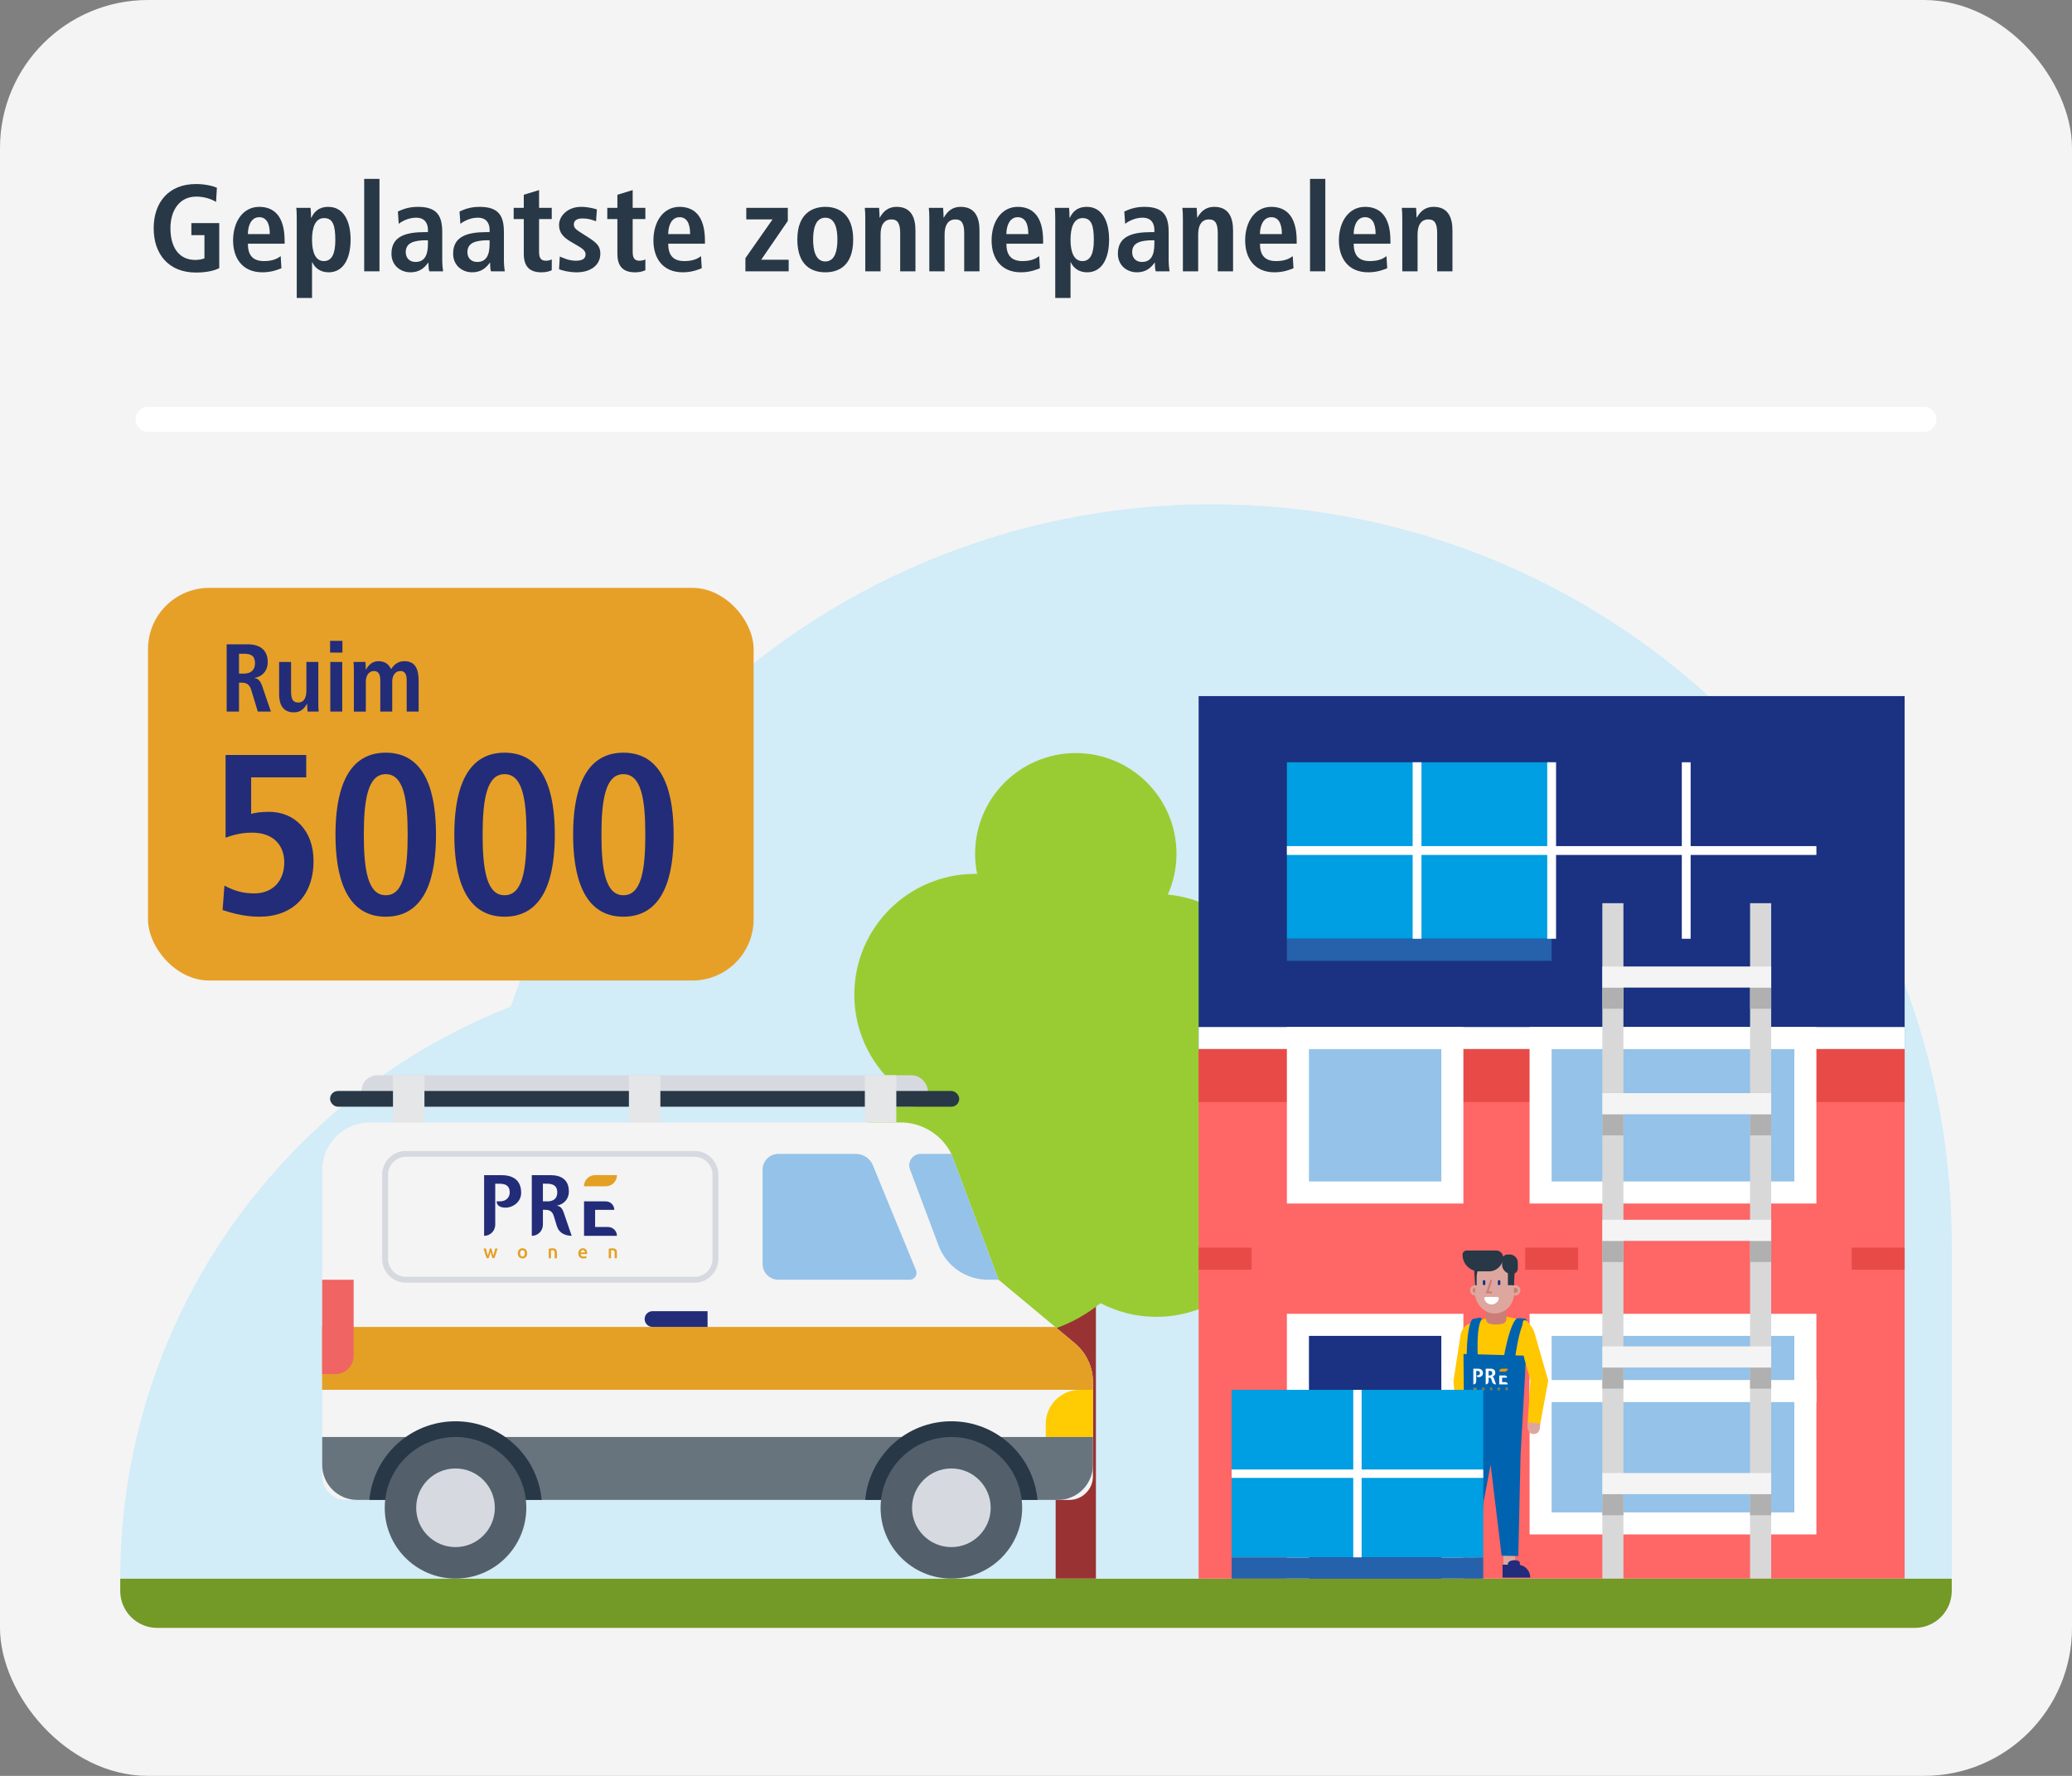 <?xml version="1.0" encoding="UTF-8"?>
<svg id="Koppen" xmlns="http://www.w3.org/2000/svg" viewBox="0 0 168 144">
  <rect x="0" y="0" width="168" height="144" fill="#808080" stroke="none"/>
  <defs>
    <style>
      .cls-1 {
        fill: #0063b0;
      }

      .cls-2 {
        fill: #68747d;
      }

      .cls-3 {
        fill: #f06464;
      }

      .cls-4 {
        fill: #f4f4f4;
      }

      .cls-5 {
        fill: #e4a024;
      }

      .cls-6 {
        fill: #ef9b00;
      }

      .cls-7 {
        fill: #fff;
      }

      .cls-8 {
        fill: #ffcb03;
      }

      .cls-9 {
        fill: #ffc700;
      }

      .cls-10 {
        fill: #e84b47;
      }

      .cls-11 {
        fill: #e6a028;
      }

      .cls-12 {
        fill: #e4e6e8;
      }

      .cls-13 {
        fill: #f66;
      }

      .cls-14 {
        fill: #739926;
      }

      .cls-15 {
        fill: #933;
      }

      .cls-16 {
        fill: #009ee2;
      }

      .cls-17 {
        fill: #b0b0b0;
      }

      .cls-18 {
        fill: #d8d8d8;
      }

      .cls-19 {
        fill: #dda79f;
      }

      .cls-20 {
        fill: #cc7d76;
      }

      .cls-21 {
        fill: #d6dae0;
      }

      .cls-22 {
        fill: #d2ecf8;
      }

      .cls-23 {
        fill: #113385;
      }

      .cls-24 {
        fill: #232c78;
      }

      .cls-25 {
        fill: #212c7c;
      }

      .cls-26 {
        fill: #1a3281;
      }

      .cls-27 {
        fill: #94c2e9;
      }

      .cls-28 {
        fill: #9c3;
      }

      .cls-29 {
        fill: #283846;
      }

      .cls-30 {
        fill: #53606b;
      }

      .cls-31 {
        fill: #2661ab;
      }
    </style>
  </defs>
  <rect class="cls-4" y="0" width="168" height="144" rx="12" ry="12"/>
  <path class="cls-14" d="m9.749,128h148.501v1c0,1.656-1.344,3-3,3H12.749c-1.656,0-3-1.344-3-3v-1h0Z"/>
  <path class="cls-7" d="m156,35H12c-.553,0-1-.447-1-1s.447-1,1-1h144c.553,0,1,.447,1,1s-.447,1-1,1Z"/>
  <path class="cls-22" d="m98.251,40.889h0c33.115,0,60,26.885,60,60v27.111H38.251v-27.111c0-33.115,26.885-60,60-60Z"/>
  <path class="cls-22" d="m59.527,78.222h43.556v49.778H9.749c0-27.473,22.305-49.778,49.778-49.778Z"/>
  <g>
    <path class="cls-29" d="m15.518,18.092h2.259v3.648c-.359.19-.98.359-1.889.359-2.239,0-3.428-1.52-3.428-3.588s1.188-3.588,3.428-3.588c.8,0,1.429.18,1.699.3l-.07,1.149c-.409-.25-.97-.43-1.609-.43-1.358,0-2.089,1.119-2.089,2.568,0,1.569.71,2.568,2.019,2.568.3,0,.569-.06.739-.13v-1.879h-1.06v-.98Z"/>
    <path class="cls-29" d="m22.817,21.75c-.26.109-.8.33-1.539.33-1.659,0-2.379-1.19-2.379-2.579,0-1.539.81-2.728,2.119-2.728,1.109,0,2.059.649,2.059,2.749v.239h-2.978c0,.88.35,1.409,1.31,1.409.76,0,1.119-.23,1.35-.399l.06.98Zm-.94-2.769c0-.909-.3-1.369-.859-1.369-.649,0-.92.69-.92,1.369h1.779Z"/>
    <path class="cls-29" d="m24.06,17.733c0-.37-.01-.69-.04-.88h1.159c.021.15.04.45.04.8h.03c.199-.44.569-.88,1.369-.88,1.279,0,1.809,1.22,1.809,2.648,0,1.68-.669,2.659-1.778,2.659-.74,0-1.149-.42-1.33-.82h-.019v2.898h-1.239v-6.426Zm2.198,3.438c.69,0,.93-.669.93-1.699,0-1.188-.19-1.788-.909-1.788-.73,0-.98.789-.98,1.759,0,.999.279,1.728.959,1.728Z"/>
    <path class="cls-29" d="m29.529,14.504h1.239v7.496h-1.239v-7.496Z"/>
    <path class="cls-29" d="m32.259,17.153c.35-.16.84-.38,1.629-.38,1.6,0,1.97.779,1.97,2.069v2.248c0,.37.04.71.069.91h-1.119c-.06-.2-.07-.45-.07-.7h-.019c-.31.42-.7.78-1.44.78-.8,0-1.539-.55-1.539-1.51,0-1.399,1.14-1.749,2.709-1.749h.249v-.19c0-.51-.249-.98-.959-.98-.62,0-1.169.3-1.409.5l-.07-1Zm2.438,2.329h-.109c-1.06,0-1.69.22-1.69.969,0,.47.31.79.79.79.739,0,1.009-.55,1.009-1.47v-.289Z"/>
    <path class="cls-29" d="m37.259,17.153c.35-.16.84-.38,1.629-.38,1.6,0,1.97.779,1.97,2.069v2.248c0,.37.04.71.069.91h-1.119c-.06-.2-.07-.45-.07-.7h-.019c-.31.42-.7.78-1.44.78-.8,0-1.539-.55-1.539-1.51,0-1.399,1.14-1.749,2.709-1.749h.249v-.19c0-.51-.249-.98-.959-.98-.62,0-1.169.3-1.409.5l-.07-1Zm2.438,2.329h-.109c-1.06,0-1.69.22-1.69.969,0,.47.31.79.79.79.739,0,1.009-.55,1.009-1.47v-.289Z"/>
    <path class="cls-29" d="m42.469,15.793l1.239-.38v1.44h1.029v.909h-1.029v2.669c0,.55.2.71.56.71.221,0,.38-.06.47-.11v.88c-.19.09-.459.17-.829.17-.92,0-1.44-.42-1.44-1.5v-2.818h-.819v-.909h.819v-1.06Z"/>
    <path class="cls-29" d="m45.39,20.801c.199.08.709.34,1.289.34.449,0,.8-.11.8-.51,0-.2-.101-.39-.55-.65l-.51-.3c-.519-.31-1.09-.64-1.09-1.449,0-.709.69-1.459,1.779-1.459.659,0,1.169.17,1.289.21l-.069.96c-.31-.12-.64-.231-1.09-.231-.5,0-.71.19-.71.5,0,.279.22.43.58.659l.609.391c.64.409.96.699.96,1.299,0,.949-.8,1.52-1.919,1.52-.64,0-1.17-.15-1.43-.25l.06-1.029Z"/>
    <path class="cls-29" d="m50.059,15.793l1.239-.38v1.44h1.029v.909h-1.029v2.669c0,.55.2.71.56.71.221,0,.38-.06.47-.11v.88c-.19.09-.459.17-.829.17-.92,0-1.44-.42-1.44-1.5v-2.818h-.819v-.909h.819v-1.06Z"/>
    <path class="cls-29" d="m56.897,21.75c-.26.109-.799.33-1.539.33-1.659,0-2.378-1.19-2.378-2.579,0-1.539.81-2.728,2.118-2.728,1.109,0,2.06.649,2.06,2.749v.239h-2.978c0,.88.35,1.409,1.309,1.409.76,0,1.12-.23,1.35-.399l.06.98Zm-.94-2.769c0-.909-.3-1.369-.859-1.369-.649,0-.919.69-.919,1.369h1.778Z"/>
    <path class="cls-29" d="m60.44,20.931l2.198-3.139h-2.129v-.94h3.368v1.06l-2.158,3.148h2.228v.94h-3.508v-1.069Z"/>
    <path class="cls-29" d="m66.918,16.773c1.049,0,2.259.55,2.259,2.648,0,2.159-1.21,2.659-2.259,2.659-1.05,0-2.269-.5-2.269-2.659,0-2.099,1.219-2.648,2.269-2.648Zm0,4.428c.8,0,.98-.92.98-1.779s-.18-1.769-.98-1.769-.989.909-.989,1.769.19,1.779.989,1.779Z"/>
    <path class="cls-29" d="m70.158,17.703c0-.32-.01-.62-.04-.85h1.16c.01.26.04.529.04.79h.019c.18-.31.529-.87,1.369-.87,1.17,0,1.52.87,1.52,1.909v3.318h-1.239v-3.089c0-.789-.2-1.119-.71-1.119-.649,0-.88.55-.88,1.209v2.999h-1.239v-4.298Z"/>
    <path class="cls-29" d="m75.349,17.703c0-.32-.01-.62-.04-.85h1.159c.01.26.04.529.04.79h.021c.18-.31.529-.87,1.369-.87,1.169,0,1.52.87,1.52,1.909v3.318h-1.24v-3.089c0-.789-.199-1.119-.709-1.119-.65,0-.88.55-.88,1.209v2.999h-1.239v-4.298Z"/>
    <path class="cls-29" d="m84.317,21.75c-.26.109-.8.33-1.539.33-1.659,0-2.379-1.19-2.379-2.579,0-1.539.81-2.728,2.119-2.728,1.109,0,2.059.649,2.059,2.749v.239h-2.978c0,.88.35,1.409,1.31,1.409.759,0,1.119-.23,1.349-.399l.06.98Zm-.94-2.769c0-.909-.3-1.369-.859-1.369-.65,0-.92.69-.92,1.369h1.779Z"/>
    <path class="cls-29" d="m85.56,17.733c0-.37-.011-.69-.04-.88h1.159c.019.15.04.45.04.8h.029c.2-.44.57-.88,1.37-.88,1.279,0,1.809,1.22,1.809,2.648,0,1.68-.67,2.659-1.779,2.659-.739,0-1.149-.42-1.329-.82h-.019v2.898h-1.239v-6.426Zm2.198,3.438c.69,0,.93-.669.93-1.699,0-1.188-.19-1.788-.909-1.788-.73,0-.98.789-.98,1.759,0,.999.279,1.728.959,1.728Z"/>
    <path class="cls-29" d="m91.159,17.153c.35-.16.84-.38,1.629-.38,1.6,0,1.969.779,1.969,2.069v2.248c0,.37.04.71.07.91h-1.119c-.06-.2-.07-.45-.07-.7h-.019c-.31.42-.7.78-1.44.78-.8,0-1.539-.55-1.539-1.51,0-1.399,1.14-1.749,2.708-1.749h.25v-.19c0-.51-.25-.98-.959-.98-.62,0-1.17.3-1.409.5l-.07-1Zm2.438,2.329h-.109c-1.06,0-1.69.22-1.69.969,0,.47.31.79.789.79.74,0,1.01-.55,1.01-1.47v-.289Z"/>
    <path class="cls-29" d="m95.909,17.703c0-.32-.01-.62-.04-.85h1.159c.011.26.04.529.04.79h.021c.18-.31.529-.87,1.369-.87,1.169,0,1.52.87,1.52,1.909v3.318h-1.24v-3.089c0-.789-.199-1.119-.709-1.119-.649,0-.88.55-.88,1.209v2.999h-1.239v-4.298Z"/>
    <path class="cls-29" d="m104.877,21.75c-.26.109-.8.33-1.539.33-1.659,0-2.379-1.19-2.379-2.579,0-1.539.81-2.728,2.119-2.728,1.109,0,2.059.649,2.059,2.749v.239h-2.978c0,.88.35,1.409,1.31,1.409.759,0,1.119-.23,1.349-.399l.06.98Zm-.94-2.769c0-.909-.3-1.369-.859-1.369-.65,0-.92.69-.92,1.369h1.779Z"/>
    <path class="cls-29" d="m106.219,14.504h1.239v7.496h-1.239v-7.496Z"/>
    <path class="cls-29" d="m112.477,21.75c-.26.109-.8.33-1.539.33-1.659,0-2.379-1.19-2.379-2.579,0-1.539.81-2.728,2.119-2.728,1.109,0,2.059.649,2.059,2.749v.239h-2.978c0,.88.35,1.409,1.31,1.409.759,0,1.119-.23,1.349-.399l.06.98Zm-.94-2.769c0-.909-.3-1.369-.859-1.369-.65,0-.92.69-.92,1.369h1.779Z"/>
    <path class="cls-29" d="m113.698,17.703c0-.32-.01-.62-.04-.85h1.159c.011.26.04.529.04.79h.021c.18-.31.529-.87,1.369-.87,1.169,0,1.52.87,1.52,1.909v3.318h-1.24v-3.089c0-.789-.199-1.119-.709-1.119-.649,0-.88.55-.88,1.209v2.999h-1.239v-4.298Z"/>
  </g>
  <path class="cls-7" d="m156,35H12c-.553,0-1-.447-1-1s.447-1,1-1h144c.553,0,1,.447,1,1s-.447,1-1,1Z"/>
  <g>
    <g>
      <rect class="cls-15" x="85.594" y="103.511" width="3.265" height="24.489"/>
      <path class="cls-28" d="m100.232,89.635c2.035-1.795,3.32-4.42,3.32-7.347,0-5.096-3.892-9.281-8.864-9.75.45-1.012.702-2.131.702-3.31,0-4.508-3.655-8.163-8.163-8.163s-8.163,3.655-8.163,8.163c0,.561.057,1.108.164,1.637-.055-.001-.109-.004-.164-.004-5.41,0-9.795,4.386-9.795,9.795,0,2.873,1.237,5.457,3.207,7.249-1.992,2.178-3.207,5.077-3.207,8.261,0,6.762,5.482,12.244,12.244,12.244,2.927,0,5.612-1.028,7.719-2.741,1.354.707,2.892,1.109,4.525,1.109,5.41,0,9.795-4.386,9.795-9.795,0-2.927-1.285-5.552-3.32-7.347Z"/>
    </g>
    <g>
      <rect class="cls-26" x="97.187" y="56.444" width="57.244" height="28.622"/>
      <rect class="cls-13" x="97.187" y="85.067" width="57.244" height="42.933"/>
      <rect class="cls-16" x="104.342" y="61.81" width="21.467" height="14.311"/>
      <rect class="cls-31" x="104.342" y="76.123" width="21.467" height="1.789"/>
      <path class="cls-7" d="m114.539,61.81h.716v14.311h-.716v-14.311Zm10.912,0h.716v14.311h-.716v-14.311Zm11.628,14.311h-.716v-14.311h.716"/>
      <path class="cls-7" d="m97.187,85.067h57.244v-1.789h-57.244v1.789Zm7.156-15.743h42.933v-.716h-42.933v.716Z"/>
      <rect class="cls-10" x="97.187" y="85.067" width="57.244" height="4.293"/>
      <rect class="cls-7" x="124.02" y="106.533" width="23.256" height="17.889"/>
      <rect class="cls-27" x="125.809" y="108.322" width="19.678" height="14.311"/>
      <path class="cls-7" d="m124.02,111.9h23.256v1.789h-23.256v-1.789Zm0-28.622h23.256v14.311h-23.256v-14.311Z"/>
      <rect class="cls-27" x="125.809" y="85.067" width="19.678" height="10.733"/>
      <rect class="cls-7" x="104.342" y="83.278" width="14.311" height="14.311"/>
      <rect class="cls-27" x="106.131" y="85.067" width="10.733" height="10.733"/>
      <rect class="cls-7" x="104.342" y="106.533" width="14.311" height="21.467"/>
      <rect class="cls-26" x="106.131" y="108.322" width="10.733" height="19.678"/>
      <rect class="cls-10" x="97.187" y="101.167" width="4.293" height="1.789"/>
      <rect class="cls-10" x="150.138" y="101.167" width="4.293" height="1.789"/>
      <rect class="cls-10" x="123.662" y="101.167" width="4.293" height="1.789"/>
      <path class="cls-18" d="m129.919,73.236h1.711v54.764h-1.711v-54.764Zm11.979,0h1.712v54.764h-1.712v-54.764Z"/>
      <path class="cls-17" d="m141.898,121.154h1.712v1.712h-1.712v-1.712Zm-11.979,0h1.711v1.712h-1.711v-1.712Z"/>
      <rect class="cls-4" x="129.919" y="119.443" width="13.691" height="1.711"/>
      <path class="cls-17" d="m141.898,110.886h1.712v1.712h-1.712v-1.712Zm-11.979,0h1.711v1.712h-1.711v-1.712Z"/>
      <rect class="cls-4" x="129.919" y="109.175" width="13.691" height="1.711"/>
      <path class="cls-17" d="m141.898,100.618h1.712v1.712h-1.712v-1.712Zm-11.979,0h1.711v1.712h-1.711v-1.712Z"/>
      <rect class="cls-4" x="129.919" y="98.907" width="13.691" height="1.711"/>
      <path class="cls-17" d="m141.898,90.35h1.712v1.712h-1.712v-1.712Zm-11.979,0h1.711v1.712h-1.711v-1.712Z"/>
      <rect class="cls-4" x="129.919" y="88.639" width="13.691" height="1.711"/>
      <path class="cls-17" d="m141.898,80.082h1.712v1.712h-1.712v-1.712Zm-11.979,0h1.711v1.712h-1.711v-1.712Z"/>
      <rect class="cls-4" x="129.919" y="78.37" width="13.691" height="1.711"/>
    </g>
    <g>
      <rect class="cls-21" x="29.312" y="87.189" width="45.913" height="2.551" rx="1.275" ry="1.275"/>
      <rect class="cls-29" x="26.761" y="88.464" width="51.014" height="1.275" rx=".638" ry=".638"/>
      <g>
        <path class="cls-4" d="m88.616,119.71v-7.644c0-1.217-.541-2.372-1.476-3.151l-6.176-5.147-3.826-10.203h0c-.782-1.563-2.379-2.551-4.127-2.551H29.981c-2.13,0-3.857,1.727-3.857,3.857v24.838c0,1.056.857,1.913,1.913,1.913h58.666c1.056,0,1.913-.857,1.913-1.913Z"/>
        <path class="cls-8" d="m87.552,112.696h1.064v3.826h-3.826v-1.064c0-1.524,1.238-2.762,2.762-2.762Z"/>
        <path class="cls-2" d="m26.124,116.522h62.492v2.265c0,1.565-1.271,2.836-2.836,2.836H28.96c-1.565,0-2.836-1.271-2.836-2.836v-2.265h0Z"/>
        <path class="cls-21" d="m56.32,104.007h-23.408c-1.062,0-1.926-.864-1.926-1.926v-6.829c0-1.062.864-1.926,1.926-1.926h23.408c1.062,0,1.926.864,1.926,1.926v6.829c0,1.062-.864,1.926-1.926,1.926Zm-23.408-10.203c-.798,0-1.448.649-1.448,1.448v6.829c0,.798.65,1.448,1.448,1.448h23.408c.798,0,1.448-.649,1.448-1.448v-6.829c0-.798-.65-1.448-1.448-1.448h-23.408Z"/>
        <path class="cls-27" d="m73.76,103.768h-10.651c-.704,0-1.275-.571-1.275-1.275v-7.652c0-.704.571-1.275,1.275-1.275h6.295c.599,0,1.139.362,1.367.916l3.502,8.522c.15.365-.118.765-.513.765Z"/>
        <path class="cls-27" d="m80.964,103.768h-.865c-1.781,0-3.375-1.105-4-2.772l-2.317-6.179c-.227-.606.221-1.252.867-1.252h2.489l3.826,10.203Z"/>
        <path class="cls-29" d="m84.122,121.623c-.322-3.575-3.325-6.377-6.984-6.377s-6.662,2.802-6.984,6.377h13.969Z"/>
        <circle class="cls-30" cx="77.138" cy="122.261" r="5.739"/>
        <circle class="cls-21" cx="77.138" cy="122.261" r="3.188"/>
        <path class="cls-29" d="m43.918,121.623c-.322-3.575-3.325-6.377-6.984-6.377s-6.662,2.802-6.984,6.377h13.969Z"/>
        <circle class="cls-30" cx="36.934" cy="122.261" r="5.739"/>
        <circle class="cls-21" cx="36.934" cy="122.261" r="3.188"/>
        <g>
          <path class="cls-24" d="m44.385,97.416c.48,0,.801-.227.801-.727,0-.56-.362-.707-.87-.707l-.296-.003v1.436h.365m.784.35c.181.029.388.115.543.572l.64,1.872c-.531-.017-1.025-.207-1.206-.807l-.241-.79c-.115-.385-.35-.511-.681-.511h-.204v1.209c-.002.497-.405.899-.902.899v-4.919h1.534c.876,0,1.47.399,1.47,1.301.03.574-.384,1.076-.953,1.157v.017m4.135,1.729c.395,0,.716.32.718.715h-2.668v-2.794h1.766c.379,0,.686.307.686.686h-1.554v1.393h1.051m-8.644-4.204c1.304,0,1.597.761,1.597,1.427,0,.747-.666,1.206-1.269,1.206-.508,0-.718-.227-.718-.508h.256c.56,0,.804-.376.804-.718s-.112-.715-.836-.715h-.339v3.328c-.002.497-.405.899-.902.899v-4.919h1.407"/>
          <path class="cls-5" d="m50.025,95.291v-.006h-1.772c-.499,0-.905.405-.905.905h0v.003h1.772c.5,0,.905-.402.905-.902m-10.252,6.237l-.075.261c-.024.08-.051.158-.081.235h-.149c-.022-.052-.043-.105-.063-.158l-.066-.19c-.05-.145-.094-.293-.132-.442h.193l.035.138.037.149.04.149.043.132.043-.144.043-.146.037-.146.032-.132h.138l.032.132.035.146.04.146.046.144.04-.132.043-.149.037-.149.032-.138h.19c-.038.149-.082.297-.132.442-.034.119-.078.236-.132.347h-.146c-.06-.163-.113-.329-.158-.497m2.78.103c.003.066-.015.132-.052.187-.031.047-.084.075-.141.072-.056.002-.11-.025-.141-.072-.037-.055-.055-.12-.052-.187,0-.081.017-.141.052-.187.032-.045.085-.071.141-.069.06,0,.109.023.141.069.037.055.055.12.052.187m.187,0c.003-.11-.035-.217-.106-.302-.032-.036-.073-.065-.118-.083-.049-.02-.102-.029-.155-.029-.052-.001-.104.009-.152.029-.094.039-.167.118-.198.215-.021.054-.03.112-.029.169-.002.11.036.217.106.302.111.114.282.148.428.083.046-.019.087-.047.121-.083.033-.039.059-.084.077-.132.018-.055.026-.112.026-.169m1.752-.37l.138-.029c.062-.009.124-.012.187-.011.063,0,.118.009.161.026.082.032.142.103.158.19.012.048.018.097.017.146v.445h-.184v-.416c.001-.036-.003-.073-.009-.109-.004-.025-.013-.05-.026-.072-.014-.017-.032-.031-.052-.04-.026-.01-.053-.015-.081-.014l-.072.006-.058.009v.637h-.181l0-.767Zm2.59.293c.004-.046.022-.09.052-.126.015-.017.032-.032.052-.043.024-.009.049-.014.075-.014.029,0,.052.003.072.014.02.009.035.023.049.037.014.018.025.039.032.06.007.023.011.048.012.072h-.342Zm-.19.081c0,.06.009.115.023.164.016.049.041.093.075.132.037.036.08.065.126.086.052.02.112.029.184.029l.077-.003.075-.011.06-.014.04-.017-.023-.149c-.067.026-.138.039-.21.037-.062.004-.123-.014-.172-.052-.042-.037-.066-.09-.066-.146h.52l.003-.034v-.034c0-.135-.029-.235-.092-.302-.06-.069-.144-.101-.253-.101-.096-.002-.188.035-.256.103-.035.038-.063.083-.081.132-.022.058-.032.119-.032.181m2.467-.373l.138-.029c.062-.008.124-.012.187-.011.066,0,.121.009.164.026.082.032.142.103.158.19.01.048.014.097.014.146v.445h-.181v-.416c0-.036-.003-.073-.009-.109-.004-.026-.013-.051-.029-.072-.013-.018-.031-.033-.052-.04-.025-.01-.051-.015-.077-.014l-.075.006-.054.009v.637h-.184v-.767Z"/>
        </g>
        <path class="cls-5" d="m26.115,112.696h62.501v-.629c.016-1.263-.603-2.454-1.476-3.151l-1.585-1.321H26.115v5.101Z"/>
        <path class="cls-3" d="m26.124,103.768h2.551v6.169c0,.819-.664,1.483-1.483,1.483h-1.068v-7.652Z"/>
        <path class="cls-24" d="m52.906,106.319h4.464v1.275h-4.464c-.352,0-.638-.286-.638-.638h0c0-.352.286-.638.638-.638Z"/>
      </g>
      <rect class="cls-12" x="31.863" y="87.189" width="2.551" height="3.826"/>
      <rect class="cls-12" x="70.123" y="87.189" width="2.551" height="3.826"/>
      <rect class="cls-12" x="50.993" y="87.189" width="2.551" height="3.826"/>
    </g>
    <g>
      <g>
        <path class="cls-19" d="m118.225,116.217c.033.27.262.468.527.468.021,0,.043-.001.065-.004.292-.035.499-.3.464-.592l-.074-.808-1.019.527.038.409Z"/>
        <path class="cls-9" d="m118.192,115.844l-.337-3.777c-.006-.05-.005-.1.003-.149l.574-3.719c.086-.379.408-.845.698-.797.29.047.695,1.764.309,2.155l-.467,2.83.26,3.112-1.04.344Z"/>
        <rect class="cls-19" x="121.9" y="125.767" width=".946" height="1.259"/>
        <rect class="cls-19" x="118.85" y="125.767" width=".946" height="1.259"/>
        <path class="cls-9" d="m123.668,107.082l-1.505-.319c-.432-.036-1.314.158-1.76.173l-1.336.428c-.285.116-.429.435-.429.894l.116,7.905,4.437.051.021-1.563.785-5.879c.053-.441.103-1.655-.329-1.69Z"/>
        <g>
          <g>
            <path class="cls-20" d="m122.139,106.951c0,.179-.119.334-.291.383-.127.036-.302.066-.539.066-.248,0-.428-.032-.556-.07-.164-.05-.274-.206-.274-.378v-1.099h1.66v1.098Z"/>
            <g>
              <path class="cls-19" d="m119.194,104.212h.323c.23,0,.417.187.417.417h0c0,.23-.187.417-.417.417h-.323v-.833h0Z" transform="translate(239.127 209.257) rotate(-180)"/>
              <path class="cls-19" d="m122.536,104.212h.323c.23,0,.417.187.417.417h0c0,.23-.187.417-.417.417h-.323v-.833h0Z"/>
              <path class="cls-20" d="m122.536,104.423h.323c.114,0,.206.092.206.206h0c0,.114-.092.206-.206.206h-.323v-.411h0Z"/>
              <path class="cls-20" d="m119.405,104.423h.323c.114,0,.206.092.206.206h0c0,.114-.092.206-.206.206h-.323v-.411h0Z" transform="translate(239.339 209.257) rotate(180)"/>
              <rect class="cls-19" x="119.599" y="102.024" width="3.151" height="4.483" rx="1.576" ry="1.576" transform="translate(242.349 208.53) rotate(180)"/>
              <path class="cls-20" d="m120.479,104.874h.42c.044,0,.079-.035.079-.079s-.035-.079-.079-.079h-.202s.277-.839.277-.839c.014-.041-.009-.086-.05-.1-.041-.014-.086.009-.1.05l-.345,1.046Z"/>
              <path class="cls-7" d="m120.478,105.163c-.087,0-.149.084-.125.167.073.255.307.442.586.442s.513-.187.586-.442c.024-.083-.039-.167-.125-.167h-.921Z"/>
              <path class="cls-29" d="m122.809,103.174l-.059,1.038h-.132s0-.66,0-.66c0-.797-.646-1.443-1.443-1.443h0c-.797,0-1.443.646-1.443,1.443v.663h-.132s-.059-1.04-.059-1.04c-.041-.724.535-1.335,1.26-1.335l.748-.001c.727-.001,1.304.61,1.262,1.335Z"/>
              <rect class="cls-23" x="120.226" y="103.794" width=".205" height=".421" rx=".103" ry=".103" transform="translate(240.658 208.009) rotate(-180)"/>
              <rect class="cls-23" x="121.445" y="103.794" width=".205" height=".421" rx=".103" ry=".103" transform="translate(243.095 208.009) rotate(-180)"/>
              <rect class="cls-29" x="122.263" y="103.2" width=".488" height="1.012" transform="translate(245.013 207.412) rotate(180)"/>
            </g>
          </g>
          <path class="cls-29" d="m118.911,101.401h2.415c.301,0,.546.245.546.546h0c0,.631-.512,1.144-1.144,1.144h-.798c-.743,0-1.345-.603-1.345-1.345v-.018c0-.18.146-.326.326-.326Z"/>
          <path class="cls-29" d="m122.235,101.723h.175c.361,0,.655.293.655.655v.481c0,.237-.192.429-.429.429h-.108c-.406,0-.736-.33-.736-.736v-.387c0-.244.198-.443.443-.443Z"/>
        </g>
        <polygon class="cls-1" points="123.743 109.927 123.29 117.929 123.106 126.173 121.754 126.148 120.861 118.769 120.275 121.859 119.942 126.116 118.435 126.127 118.541 121.252 118.591 117.793 118.643 116.671 118.695 113.68 118.66 109.792 123.743 109.927"/>
        <path class="cls-1" d="m123.019,106.894c-.54.224-1.222,3.182-1.272,4.827h.914s.32-3.841.998-4.646c.019-.022.119.045.119.045,0,0,.019-.127-.075-.18-.216-.047-.444-.063-.684-.047Z"/>
        <path class="cls-1" d="m119.418,106.951c-.49.319-.63,3.502-.378,5.128l.899-.167s-.421-4.264.21-4.931l-.107-.154-.623.124Z"/>
        <g>
          <path class="cls-9" d="m124.086,111.9l-.488-1.716c-.102-.275-.317-3.017-.042-3.12.275-.103.736.651.839.926l1.138,3.962-.642,3.474c-.111.272-.462.768-.734.657-.104-.042-.077-.095-.134-.182-.093-.141-.129-.302-.158-.511l.221-3.491Z"/>
          <path class="cls-19" d="m124.845,115.853l.046-.425-1.025-.099-.014.339c-.008.166.051.379.175.493.077.07.145.097.255.113.291.041.522-.129.562-.42Z"/>
        </g>
        <g>
          <path class="cls-7" d="m120.789,111.534c.124,0,.208-.059.208-.188,0-.145-.094-.183-.226-.183l-.077-.001v.372h.095m.203.091c.047.007.101.03.141.148l.166.485c-.138-.004-.266-.054-.312-.209l-.062-.205c-.03-.1-.091-.133-.176-.133h-.053v.313c-0.0.129-.105.233-.234.233v-1.275h.397c.227,0,.381.103.381.337.008.149-.1.279-.247.3v.004m1.072.448c.102,0,.186.083.186.185h-.691v-.724h.458c.098,0,.178.08.178.178h-.403v.361h.272m-2.24-1.089c.338,0,.414.197.414.37,0,.194-.173.313-.329.313-.132,0-.186-.059-.186-.132h.066c.145,0,.208-.098.208-.186s-.029-.185-.217-.185h-.088v.863c-0.0.129-.105.233-.234.233v-1.275h.365"/>
          <path class="cls-6" d="m122.251,110.984v-.002h-.459c-.129,0-.234.105-.234.234h0v.001h.459c.13,0,.234-.104.234-.234m-2.657,1.616l-.019.068c-.006.021-.013.041-.021.061h-.039c-.006-.013-.011-.027-.016-.041l-.017-.049c-.013-.038-.024-.076-.034-.115h.05l.009.036.01.039.01.039.011.034.011-.037.011-.038.01-.038.008-.034h.036l.008.034.009.038.01.038.012.037.01-.034.011-.039.01-.039.008-.036h.049c-.01.039-.021.077-.034.115-.009.031-.02.061-.034.09h-.038c-.016-.042-.029-.085-.041-.129m.72.027c.001.017-.004.034-.013.048-.008.012-.022.019-.036.019-.015.001-.028-.006-.036-.019-.01-.014-.014-.031-.013-.048,0-.021.004-.036.013-.048.008-.012.022-.018.036-.018.016,0,.028.006.036.018.01.014.014.031.013.048m.048,0c.001-.029-.009-.056-.028-.078-.008-.009-.019-.017-.03-.022-.013-.005-.026-.008-.04-.007-.013-0-.027.002-.039.007-.024.01-.043.031-.051.056-.005.014-.008.029-.007.044-.001.029.009.056.028.078.029.03.073.038.111.022.012-.005.022-.012.031-.022.009-.01.015-.022.02-.034.005-.014.007-.029.007-.044m.454-.096l.036-.007c.016-.002.032-.003.048-.003.016,0,.03.002.042.007.021.008.037.027.041.049.003.012.005.025.004.038v.115h-.048v-.108c0-.009-.001-.019-.002-.028-.001-.007-.003-.013-.007-.019-.004-.004-.008-.008-.013-.01-.007-.003-.014-.004-.021-.004l-.019.002-.015.002v.165h-.047v-.199Zm.671.076c.001-.012.006-.023.013-.033.004-.004.008-.008.013-.011.006-.002.013-.004.019-.004.007,0,.013.001.019.004.005.002.009.006.013.01.004.005.006.01.008.016.002.006.003.012.003.019h-.089Zm-.049.021c0,.016.002.03.006.042.004.013.011.024.019.034.009.009.021.017.033.022.013.005.029.007.048.007l.02-.001.019-.003.016-.004.01-.004-.006-.039c-.017.007-.036.01-.054.01-.016.001-.032-.004-.045-.013-.011-.01-.017-.023-.017-.038h.135l.001-.009v-.009c0-.035-.007-.061-.024-.078-.016-.018-.037-.026-.066-.026-.025-.001-.049.009-.066.027-.009.01-.016.022-.021.034-.006.015-.008.031-.008.047m.639-.097l.036-.007c.016-.002.032-.003.048-.003.017,0,.031.002.042.007.021.008.037.027.041.049.003.013.004.025.004.038v.115h-.047v-.108c0-.009-.001-.019-.002-.028-.001-.007-.004-.013-.007-.019-.003-.005-.008-.008-.013-.01-.006-.003-.013-.004-.02-.004l-.019.002-.014.002v.165h-.048v-.199Z"/>
        </g>
        <g>
          <path class="cls-25" d="m116.4,126.834h3.481v.021c0,.588-.477,1.065-1.065,1.065h-2.416v-1.086h0Z" transform="translate(236.281 254.754) rotate(-180)"/>
          <polygon class="cls-25" points="117.966 127.128 118.336 126.453 118.967 126.671 118.967 126.834 119.881 126.834 119.881 127.371 117.966 127.128"/>
        </g>
        <g>
          <path class="cls-25" d="m121.83,126.876h1.216c.565,0,1.024.459,1.024,1.024v.02h-2.24v-1.044h0Z"/>
          <path class="cls-25" d="m123.232,127.159v-.473s-.052-.176-.433-.176-.53.21-.53.21v.156h-.439v.516l1.402-.234Z"/>
        </g>
      </g>
      <rect class="cls-16" x="99.863" y="112.698" width="20.399" height="13.599"/>
      <rect class="cls-7" x="109.723" y="112.698" width=".68" height="13.599"/>
      <rect class="cls-7" x="99.863" y="119.158" width="20.399" height=".68"/>
      <rect class="cls-31" x="99.863" y="126.3" width="20.399" height="1.7"/>
    </g>
  </g>
  <g>
    <rect class="cls-11" x="12" y="47.669" width="49.104" height="31.838" rx="4.964" ry="4.964"/>
    <g>
      <path class="cls-24" d="m24.829,61.217v1.815h-4.465v2.964c.315-.093.778-.167,1.464-.167,1.981,0,3.593,1.445,3.593,3.982,0,2.853-1.723,4.521-4.39,4.521-1.334,0-2.371-.352-2.982-.537l.148-1.982c.648.333,1.333.63,2.408.63,1.556,0,2.444-1.056,2.444-2.519,0-1.297-.796-2.408-2.611-2.408-1.056,0-1.76.278-2.148.407v-6.705h6.539Z"/>
      <path class="cls-24" d="m31.276,61.032c3.353,0,4.075,3.464,4.075,6.65s-.723,6.65-4.075,6.65c-3.334,0-4.075-3.464-4.075-6.65s.741-6.65,4.075-6.65Zm0,11.56c1.463,0,1.778-2.057,1.778-4.909s-.315-4.909-1.778-4.909c-1.445,0-1.778,2.057-1.778,4.909s.333,4.909,1.778,4.909Z"/>
      <path class="cls-24" d="m40.91,61.032c3.353,0,4.075,3.464,4.075,6.65s-.723,6.65-4.075,6.65c-3.335,0-4.075-3.464-4.075-6.65s.74-6.65,4.075-6.65Zm0,11.56c1.463,0,1.778-2.057,1.778-4.909s-.315-4.909-1.778-4.909c-1.445,0-1.778,2.057-1.778,4.909s.333,4.909,1.778,4.909Z"/>
      <path class="cls-24" d="m50.544,61.032c3.353,0,4.075,3.464,4.075,6.65s-.723,6.65-4.075,6.65c-3.334,0-4.075-3.464-4.075-6.65s.741-6.65,4.075-6.65Zm0,11.56c1.463,0,1.778-2.057,1.778-4.909s-.315-4.909-1.778-4.909c-1.445,0-1.778,2.057-1.778,4.909s.333,4.909,1.778,4.909Z"/>
    </g>
    <g>
      <path class="cls-24" d="m18.379,52.245h1.703c.969,0,1.625.438,1.625,1.438,0,.711-.445,1.188-1.055,1.281v.023c.203.031.43.125.602.633l.711,2.078h-1.062l-.539-1.773c-.133-.43-.391-.57-.758-.57h-.227v2.344h-1v-5.453Zm1.406,2.375c.531,0,.891-.273.891-.828,0-.625-.328-.781-.891-.781h-.406v1.609h.406Z"/>
      <path class="cls-24" d="m25.81,57.035c0,.25.008.484.031.664h-.906c-.008-.203-.031-.414-.031-.617l-.023-.008.008.008c-.188.297-.438.68-1.07.68-.914,0-1.188-.68-1.188-1.492v-2.594h.969v2.414c0,.617.172.875.578.875.516,0,.664-.469.664-.984v-2.305h.969v3.359Z"/>
      <path class="cls-24" d="m26.764,51.964h1v.953h-1v-.953Zm.016,1.711h.969v4.023h-.969v-4.023Z"/>
      <path class="cls-24" d="m28.693,54.331c0-.289-.016-.508-.031-.656h.969c.008.211.031.422.031.633h.016c.148-.312.461-.695,1.016-.695.68,0,.898.422,1.016.641.195-.281.484-.641,1.078-.641.875,0,1.156.625,1.156,1.602v2.484h-.969v-2.539c0-.5-.156-.75-.516-.75-.43,0-.656.406-.656.852v2.438h-.969v-2.539c0-.5-.156-.75-.516-.75-.43,0-.656.406-.656.852v2.438h-.969v-3.367Z"/>
    </g>
  </g>
</svg>